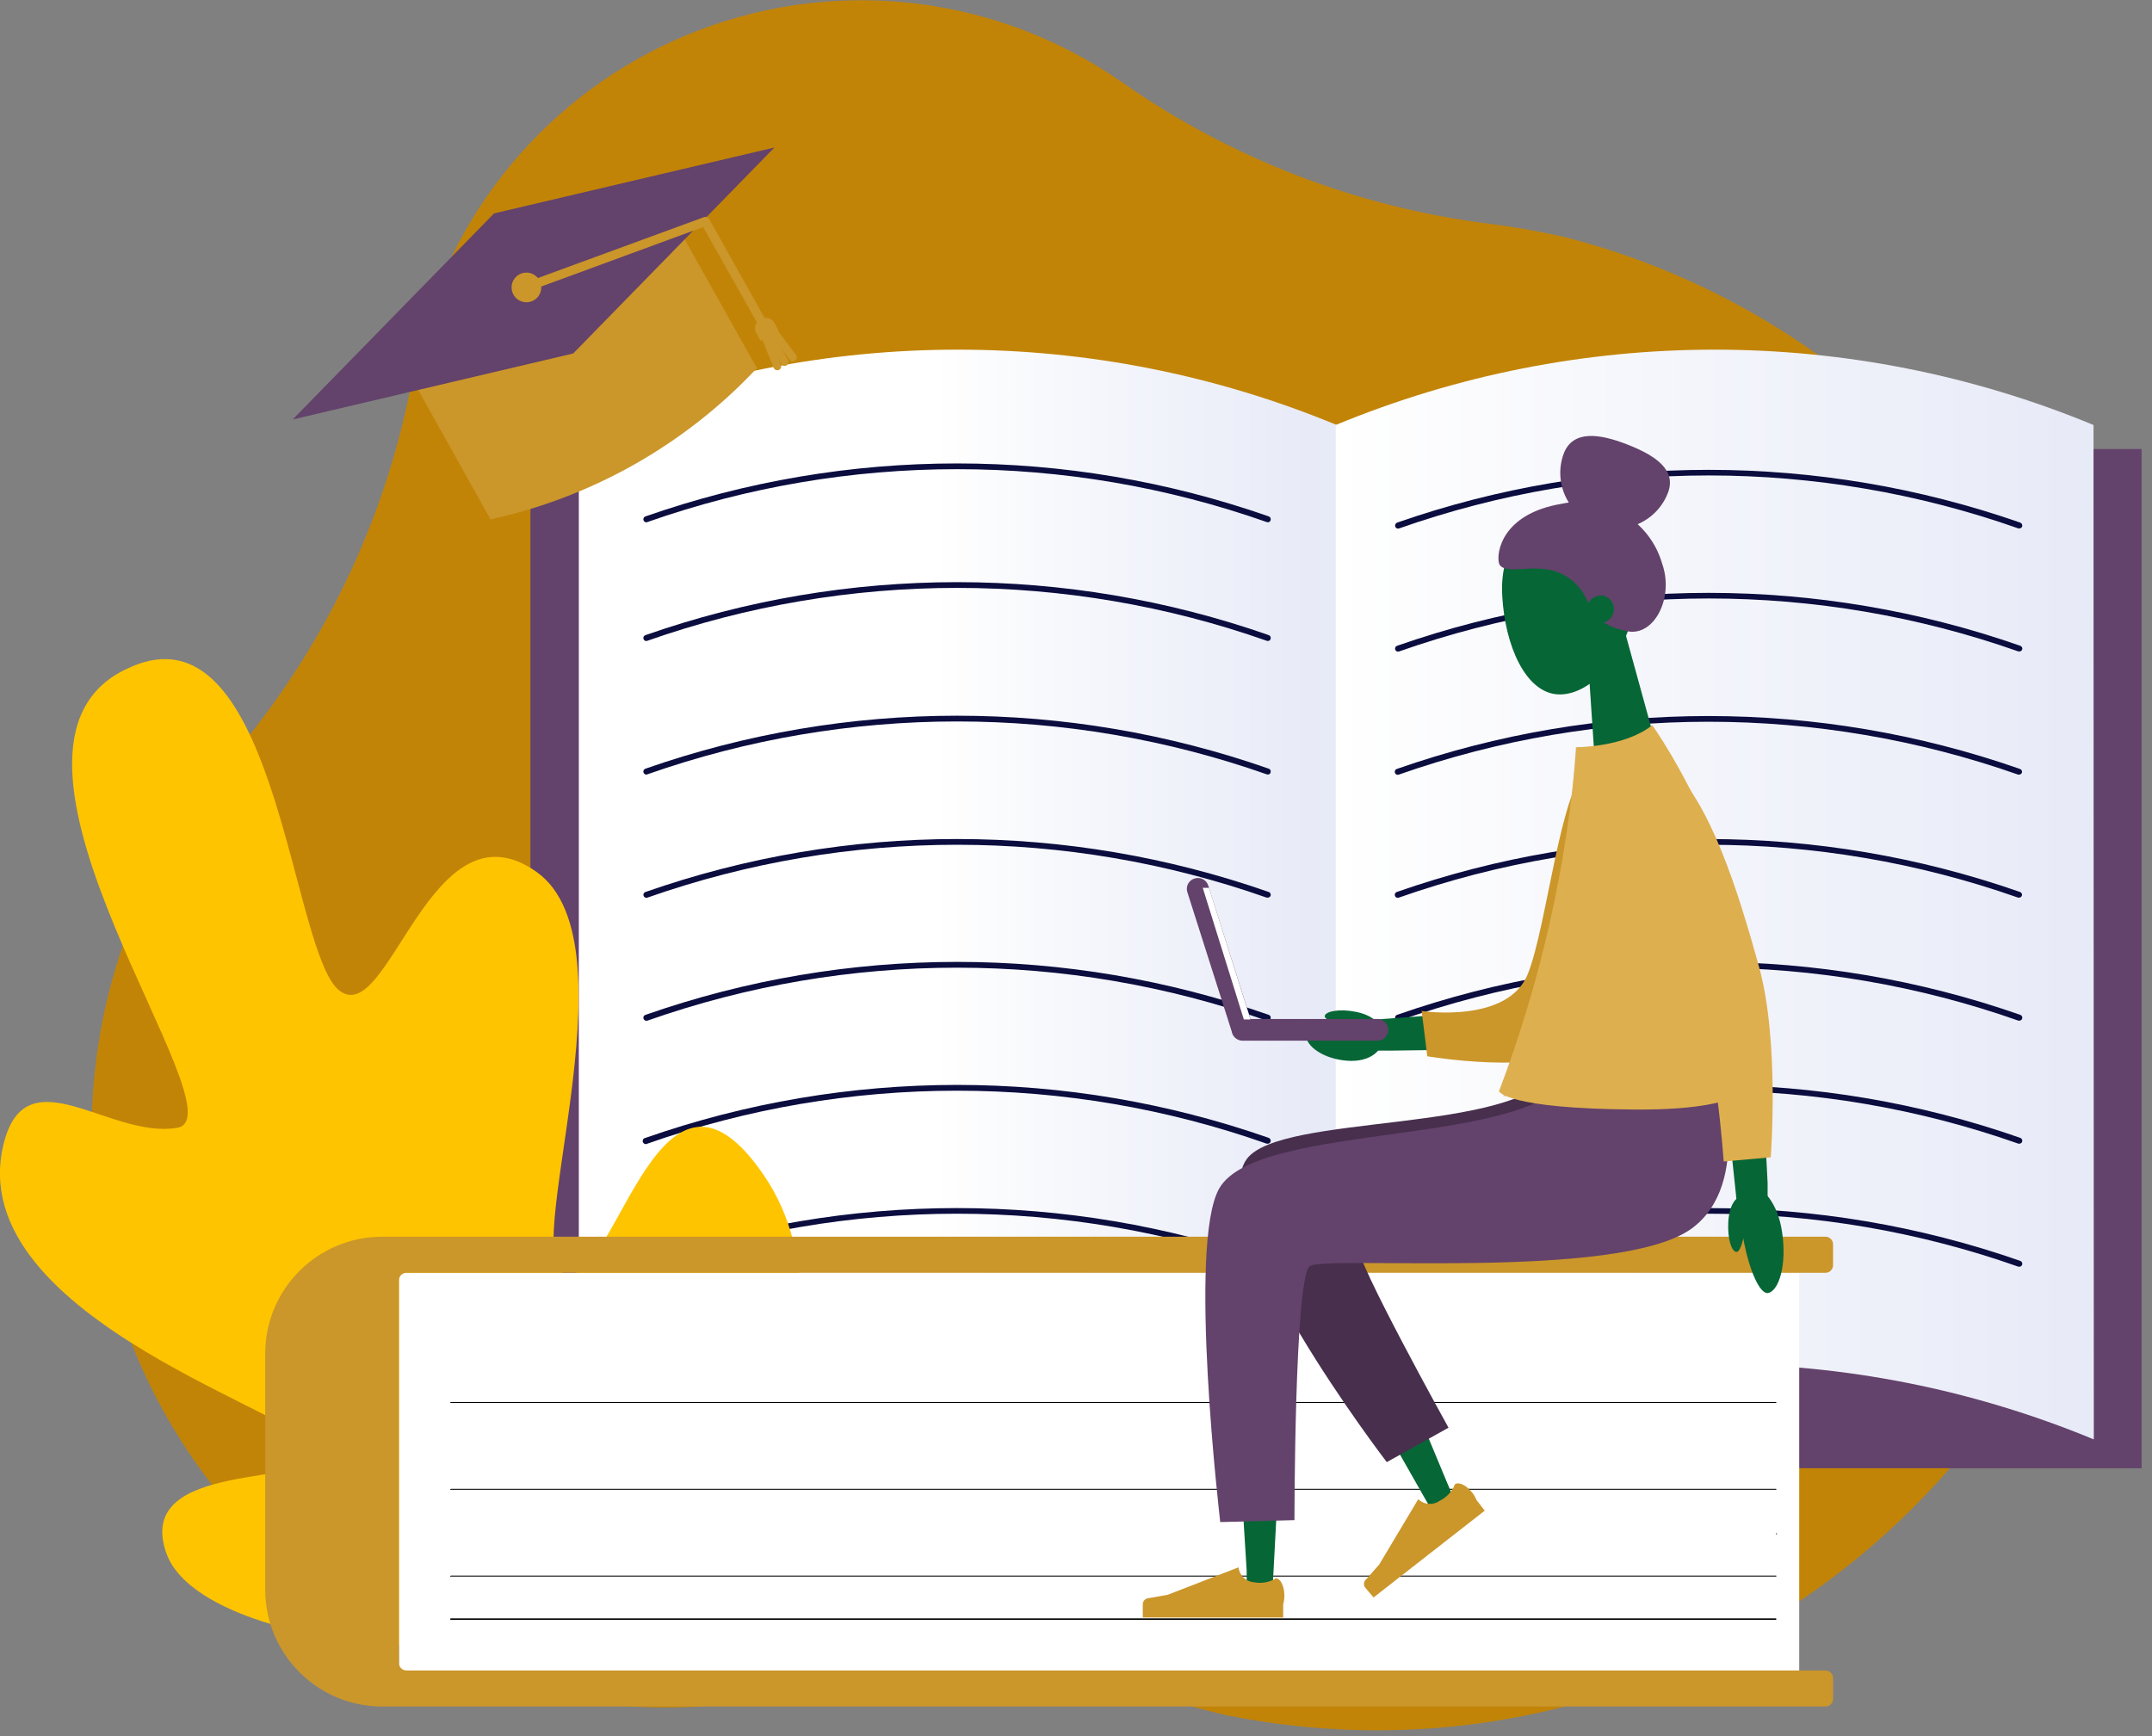 <svg xmlns="http://www.w3.org/2000/svg" width="145" height="117" viewBox="0 0 145 117">
    <rect x="0" y="0" width="145" height="117" fill="#808080" stroke="none"/>
    <defs>
        <linearGradient id="ti9aex4u7a" x1="46.505%" x2="98.022%" y1="49.985%" y2="49.985%">
            <stop offset="0%" stop-color="#FFF"/>
            <stop offset="100%" stop-color="#E7EAF7"/>
        </linearGradient>
        <linearGradient id="7vlu532v0b" x1=".039%" x2="100%" y1="49.985%" y2="49.985%">
            <stop offset="0%" stop-color="#FFF"/>
            <stop offset="100%" stop-color="#E7EAF7"/>
        </linearGradient>
    </defs>
    <g fill="none" fill-rule="evenodd">
        <g fill-rule="nonzero">
            <g>
                <g>
                    <g transform="translate(-815 -387) translate(0 182) translate(797 205) translate(18)">
                        <path fill="#C28407" d="M105.52 16c-1.71-.393-3.44-.7-5.18-.92-8.92-1.123-17.43-4.408-24.79-9.57-8.307-5.778-18.93-7.088-28.392-3.501C37.695 5.595 30.61 13.617 28.22 23.45c-.15.62-.28 1.24-.4 1.86-1.749 9.575-6.023 18.51-12.38 25.88C4.61 63.879 3.122 82.076 11.746 96.356c8.624 14.28 25.423 21.433 41.694 17.754 8.84-1.954 18.03-1.665 26.73.84.83.24 1.67.46 2.53.65 27.138 5.431 53.668-11.725 59.85-38.702 6.18-26.977-10.235-53.972-37.03-60.898z"/>
                        <path fill="#63426B" d="M35.74 30.26H90.02V98.94H35.74z"/>
                        <path fill="#63426B" d="M90.02 30.26H144.3V98.94H90.02z"/>
                        <path fill="url(#ti9aex4u7a)" d="M90 97c-16.33-6.75-34.67-6.75-51 0V28.64c16.35-6.77 34.72-6.77 51.07 0L90 97z"/>
                        <path fill="#0B0D3F" d="M43.55 52.2c-.086-.003-.161-.059-.19-.14-.019-.052-.016-.109.009-.158.025-.05.068-.086.121-.102 13.595-4.76 28.405-4.76 42 0 .05.018.092.056.115.105.022.049.024.105.005.155-.015.053-.053.096-.103.12-.05.022-.107.022-.157 0-13.504-4.75-28.226-4.75-41.73 0l-.07.02zM43.55 35.2c-.086-.003-.161-.059-.19-.14-.019-.052-.016-.109.009-.158.025-.05.068-.086.121-.102 13.595-4.76 28.405-4.76 42 0 .05.018.092.056.115.105.022.049.024.105.005.155-.015.053-.053.096-.103.12-.05.022-.107.022-.157 0-13.504-4.75-28.226-4.75-41.73 0l-.07.02zM43.55 43.2c-.086-.003-.161-.059-.19-.14-.019-.052-.016-.109.009-.158.025-.05.068-.086.121-.102 13.595-4.76 28.405-4.76 42 0 .05.018.092.056.115.105.022.049.024.105.005.155-.015.053-.053.096-.103.12-.05.022-.107.022-.157 0-13.504-4.75-28.226-4.75-41.73 0l-.07.02zM85.42 60.49h-.07c-13.504-4.75-28.226-4.75-41.73 0-.068.023-.143.008-.197-.039-.054-.047-.079-.12-.065-.19.014-.07.064-.128.132-.151 13.595-4.76 28.405-4.76 42 0 .05.018.092.056.115.105.022.049.024.105.005.155-.035.073-.109.12-.19.12zM85.42 68.78h-.07c-13.503-4.76-28.227-4.76-41.73 0-.108.033-.222-.024-.26-.13-.019-.052-.016-.109.009-.158.025-.05.068-.086.121-.102 13.595-4.76 28.405-4.76 42 0 .05.018.092.056.115.105.022.049.024.105.005.155-.03.08-.106.131-.19.13zM85.42 77.07h-.07c-13.503-4.76-28.227-4.76-41.73 0-.074.043-.166.037-.234-.015s-.097-.14-.074-.223c.023-.082.093-.142.178-.152 13.595-4.76 28.405-4.76 42 0 .102.042.154.155.12.26-.03.08-.106.131-.19.13zM85.42 85.36h-.07c-13.503-4.76-28.227-4.76-41.73 0-.074.043-.166.037-.234-.015s-.097-.14-.074-.223c.023-.082.093-.142.178-.152 13.598-4.747 28.402-4.747 42 0 .102.042.154.155.12.26-.03.08-.106.131-.19.13z"/>
                        <path fill="url(#7vlu532v0b)" d="M141.08 97c-16.353-6.776-34.727-6.776-51.08 0V28.64c16.347-6.77 34.713-6.77 51.06 0l.02 68.36z"/>
                        <path fill="#0B0D3F" d="M136.05 35.61H136c-13.503-4.76-28.227-4.76-41.73 0-.05.02-.106.017-.155-.005-.05-.023-.087-.064-.105-.115-.035-.107.017-.224.12-.27 13.598-4.744 28.402-4.744 42 0 .103.046.155.163.12.27-.036.077-.115.124-.2.12zM136.05 43.9H136c-13.503-4.76-28.227-4.76-41.73 0-.05.02-.106.017-.155-.005-.05-.023-.087-.064-.105-.115-.02-.05-.017-.106.005-.155.023-.05.064-.087.115-.105 13.596-4.758 28.404-4.758 42 0 .05.018.092.056.115.105.022.049.024.105.005.155-.036.077-.115.124-.2.12zM136.05 52.2h-.07c-13.504-4.75-28.226-4.75-41.73 0-.05.02-.106.017-.155-.005-.05-.023-.087-.064-.105-.115-.02-.05-.017-.106.005-.155.023-.05.064-.087.115-.105 13.596-4.758 28.404-4.758 42 0 .05.018.092.056.115.105.022.049.024.105.005.155-.033.07-.102.116-.18.12zM136.05 60.49h-.07c-13.504-4.75-28.226-4.75-41.73 0-.05.02-.106.017-.155-.005-.05-.023-.087-.064-.105-.115-.02-.05-.017-.106.005-.155.023-.05.064-.087.115-.105 13.596-4.758 28.404-4.758 42 0 .05.018.092.056.115.105.022.049.024.105.005.155-.033.07-.102.116-.18.12zM136.05 68.78H136c-13.503-4.76-28.227-4.76-41.73 0-.108.033-.222-.024-.26-.13-.02-.05-.017-.106.005-.155.023-.05.064-.087.115-.105 13.596-4.758 28.404-4.758 42 0 .05.018.092.056.115.105.022.049.024.105.005.155-.03.083-.112.136-.2.13zM136.05 77.07H136c-13.503-4.76-28.227-4.76-41.73 0-.052.019-.109.016-.158-.009-.05-.025-.086-.068-.102-.121-.034-.105.018-.218.12-.26 13.596-4.758 28.404-4.758 42 0 .102.042.154.155.12.26-.03.083-.112.136-.2.13zM136.05 85.36H136c-13.503-4.76-28.227-4.76-41.73 0-.052.019-.109.016-.158-.009-.05-.025-.086-.068-.102-.121-.034-.105.018-.218.12-.26 13.598-4.744 28.402-4.744 42 0 .102.042.154.155.12.26-.03.083-.112.136-.2.13z"/>
                        <path fill="#FFC400" d="M.25 77.06C-2.73 89 21.64 95.57 21.53 97.91c-.11 2.34-12.63.35-10.31 6.79 2.15 6 21.69 9 36.25 2.73.42-.18 11.18-17.51 4.08-28.11-7.1-10.6-9.94 7.12-13.38 6.54-3.44-.58 4.87-22.17-2-27.09-7.15-5.09-9.94 10.52-13.28 8C19.68 64.38 18.73 42 9.68 44.63c-.343.1-.677.227-1 .38-.19.08-.38.18-.57.28-10.55 5.8 8.35 29.93 3.83 30.71-4.52.78-10.17-5-11.69 1.06z"/>
                        <path fill="#FFF" d="M26.88 85.77H121.23V112.61H26.88z"/>
                        <path fill="#CB962A" d="M26.88 112.1V86.28c0-.282.228-.51.51-.51H123c.135 0 .265-.054.36-.15.096-.095.15-.225.15-.36v-1.41c0-.135-.054-.265-.15-.36-.095-.096-.225-.15-.36-.15H25.75c-4.352 0-7.88 3.528-7.88 7.88v15.94c.022 4.336 3.544 7.84 7.88 7.84H123c.135 0 .265-.054.36-.15.096-.095.15-.225.15-.36v-1.41c0-.135-.054-.265-.15-.36-.095-.096-.225-.15-.36-.15H27.39c-.267 0-.49-.204-.51-.47z"/>
                        <path fill="#000" d="M119.68 88.68h-89.3c.015-.009.035-.009.05 0h89.3-.05zM119.68 91.61h-89.3 89.3zM119.68 94.54h-89.3c-.03-.005-.05-.03-.05-.06.015-.009.035-.009.05 0h89.3c.01.019.01.041 0 .06zM119.68 97.46h-89.3 89.3zM119.68 100.39h-89.3c-.015.009-.035.009-.05 0 0-.03.02-.055.05-.06h89.3c.01.019.01.041 0 .06zM119.68 103.31h-89.3 89.3c.028 0 .05.022.05.05 0 .028-.022.05-.05.05v-.1zM119.68 106.24h-89.3c-.015.009-.035.009-.05 0 0-.03.02-.055.05-.06h89.3c.01.019.01.041 0 .06zM119.68 109.16h-89.3c-.028 0-.05-.022-.05-.05 0-.028.022-.05.05-.05h89.3v.1z"/>
                        <path fill="#066636" d="M107.44 51.06L111.51 49.94 109.37 42.16 106.89 42.84z"/>
                        <path fill="#066636" d="M101.22 40.16c.19 3.39 1.58 6.47 3.7 6.63 2.12.16 4.65-2.43 5.22-6 .6-3.74-.82-6-3.76-6.21-3.11-.19-5.38 1.87-5.16 5.58z"/>
                        <path fill="#63426B" d="M106.7 40c-.63-1.017-1.733-1.646-2.93-1.67-1-.11-2.58.33-2.77-.38-.19-.71.21-3.33 4.22-4 2.975-.65 5.943 1.123 6.78 4.05.8 2.28-.54 4.9-2.35 4.54-1.81-.36-2.16-1.01-2.95-2.54z"/>
                        <path fill="#066636" d="M106.89 41.13c.042.484.45.855.935.85.486-.004.887-.382.92-.867.032-.485-.314-.913-.795-.983-.275-.017-.546.081-.746.27-.2.19-.314.454-.314.73z"/>
                        <path fill="#63426B" d="M105.38 30.52c-.482 1.25-.26 2.663.58 3.706.843 1.043 2.177 1.558 3.5 1.35 1.325-.207 2.438-1.106 2.92-2.356.6-1.55-.82-2.52-2.74-3.27-1.92-.75-3.64-.95-4.26.57z"/>
                        <path fill="#066636" d="M88 69.77c0 .74 1.18 1.59 2.76 1.71 1.58.12 2.41-.72 2.42-1.47-.04-1.67-5.29-1.38-5.18-.24zM86.25 78l.3-.06 21-3.87 3.69-.69.92 8-3.75.17-18.19.86L97.54 100l.36.84-1.54.75-.45-.79-11.16-19.61c-.125-.213-.21-.447-.25-.69-.194-1.17.583-2.282 1.75-2.5z"/>
                        <path fill="#066636" d="M84.22 79h.27l23.26-4.29 3.69-.68 1 7.89-3.75.22L87 83.44l-1.19 22.41-.05.91H84v-.91l-1.53-24.57c-.085-1.096.67-2.079 1.75-2.28z"/>
                        <path fill="#472F4D" d="M104.76 72.16C102.1 76.45 86.29 75 84 78.11c-3 4.2 9.44 20.42 9.44 20.42l4.16-2.32s-6.37-11.47-6.11-12.3c.32-1 17.67 1.44 22.36-2.52 3.64-3.08 1.84-9.23 1.84-9.23h-10.93z"/>
                        <path fill="#63426B" d="M106 72.16c-2.32 5.27-21.17 3.32-23.84 7.91-2.16 3.71.06 22.5.06 22.5l5-.13s0-16 1-17.09c.71-.8 20.73 1 25.72-2.53 4.27-3.06 1.84-10.66 1.84-10.66H106z"/>
                        <path fill="#066636" d="M106.88 52.76l-2.83 16.15 1.35-1.15-11.83.88-1.07.08.09 2.08h1.07l11.86-.16c.642-.004 1.194-.453 1.33-1.08v-.07l3.56-16 .39-1.77-3.6-.72-.32 1.76z"/>
                        <path fill="#CB962A" d="M112.47 53.14c.28 3.86-2.22 13.91-6.17 17.36-2.34 2-10.13.68-10.13.68l-.38-3.05s5.83.88 7.16-2.51c1.33-3.39 2.17-12.62 4.15-14.06 1.73-1.24 5.24-.16 5.37 1.58z"/>
                        <path fill="#D3C4AE" d="M110.58 49.56s-2.15 2-4.4.79c0 0-.49 8.11-1.38 11.44-.89 3.33-3.51 12.08-3.51 12.08l16.09-.52c.18-7.35-2.88-15.68-6.8-23.79z"/>
                        <path fill="#DEAF4E" d="M111.33 48.87s8.06 11.25 6.89 23.56c0 0 .74 2.39-8 2.34-8.74-.05-9.22-1.23-9.22-1.23 2.827-7.444 4.585-15.252 5.22-23.19 0 0 3.22.02 5.11-1.48z"/>
                        <path fill="#066636" d="M108.73 55.28c1.18 1.84 2.33 3.77 3.39 5.69.53 1 1 1.94 1.51 2.92.467.95.874 1.93 1.22 2.93.08.24.15.47.21.71l.18.78c.12.53.22 1.07.32 1.61.2 1.08.37 2.18.53 3.28.313 2.207.583 4.423.81 6.65l.11 1.07 2.09-.14V79.7c-.11-2.27-.25-4.52-.44-6.79-.1-1.13-.21-2.26-.35-3.4-.07-.57-.15-1.15-.24-1.72l-.15-.87c-.06-.32-.14-.63-.22-.93-.329-1.144-.73-2.266-1.2-3.36-.45-1.07-.93-2.12-1.43-3.15-1-2.07-2.06-4.07-3.2-6.09l-.9-1.57-3.16 1.94.92 1.52z"/>
                        <path fill="#DEAF4E" d="M112.36 51.44c2.89 2.58 4.76 8.65 6.16 13.7 1.4 5.05.79 12.85.79 12.85l-3.17.28s-.53-7.88-1.93-11.24c-1.4-3.36-7.24-10.6-6.8-13 .38-2.09 3.65-3.75 4.95-2.59z"/>
                        <path fill="#066636" d="M119.15 87.13c.72-.17 1.25-1.9.93-4.07-.28-2-1.35-3.18-2.09-3.06-1.65.26.01 7.41 1.16 7.13z"/>
                        <path fill="#066636" d="M117 84.36c-.33 0-.61-.89-.55-2 .06-1.11.49-1.69.82-1.67.73.03.25 3.75-.27 3.67z"/>
                        <path fill="#CB962A" d="M77.38 107.7l1.3-.23 4.77-1.85c.058.527.473.942 1 1 .478.097.975.03 1.41-.19.026-.032.06-.057.1-.07.32 0 .58.53.58 1.17 0 .196-.026.391-.08.58v.89H77v-.9c.005-.211.17-.385.38-.4zM92.05 106.43l.88-1 2.63-4.4c.385.371.978.421 1.42.12.436-.212.788-.564 1-1 .002-.045.02-.087.05-.12.25-.2.77.05 1.17.56.12.152.218.32.29.5l.55.71-7.49 5.85L92 107c-.07-.082-.104-.188-.095-.296.01-.107.062-.206.145-.274z"/>
                        <path fill="#066636" d="M89.26 68.45c.1-.31 1-.48 2.07-.27 1.07.21 1.61.72 1.55 1-.15.76-3.76-.25-3.62-.73z"/>
                        <path fill="#63426B" d="M80.49 59.2c.184-.06.385-.044.557.044.173.088.303.242.363.426l2.85 9h8.55c.403 0 .73.327.73.73 0 .403-.327.73-.73.73h-9.1c-.362-.006-.666-.272-.72-.63l-3-9.42c-.097-.38.124-.769.5-.88z"/>
                        <path fill="#FFF" d="M84.26 68.7L83.81 68.7 81.04 59.83 81.46 59.83z"/>
                        <path fill="#CB962A" d="M51 24.81C46.185 29.944 39.926 33.497 33.05 35L27 24.17 44.94 14 51 24.81z"/>
                        <path fill="#63426B" d="M38.62 23.82L19.72 28.27 33.29 14.38 52.18 9.94z"/>
                        <path fill="#CB962A" d="M51.7 22.33c-.147.084-.333.035-.42-.11l-3.9-6.92-11.7 4.3c-.076.029-.16.026-.233-.008-.073-.034-.13-.096-.157-.172-.03-.077-.027-.162.007-.237.034-.075.096-.134.173-.163l11.94-4.38c.141-.06.305-.004.38.13l4 7.14c.088.141.048.327-.09.42z"/>
                        <path fill="#CB962A" d="M52.48 24.93c-.135.056-.29-.006-.35-.14l-.88-2.17c-.036-.088-.022-.187.036-.262.058-.075.151-.113.245-.1.094.013.173.074.209.162l.88 2.17c.05.133-.011.28-.14.34z"/>
                        <path fill="#CB962A" d="M53 24.62c-.06.039-.134.05-.202.03-.07-.018-.127-.066-.158-.13l-1.14-2c-.039-.06-.05-.134-.03-.202.018-.07.066-.127.13-.158.06-.036.133-.045.201-.026s.125.064.159.126l1.14 2c.036.06.045.133.026.201s-.064.125-.126.159z"/>
                        <path fill="#CB962A" d="M53.55 24.32c-.114.072-.264.041-.34-.07l-1.4-1.88c-.054-.117-.018-.257.087-.332.105-.076.249-.067.343.022l1.4 1.87c.083.12.056.283-.06.37l-.03.02z"/>
                        <path fill="#CB962A" d="M51.504 21.447h.1c.359 0 .65.29.65.65v.61h-1.4v-.61c0-.36.29-.65.65-.65z" transform="rotate(-29.45 51.554 22.077)"/>
                        <circle cx="35.47" cy="19.37" r="1" fill="#CB962A"/>
                    </g>
                </g>
            </g>
        </g>
    </g>
</svg>
